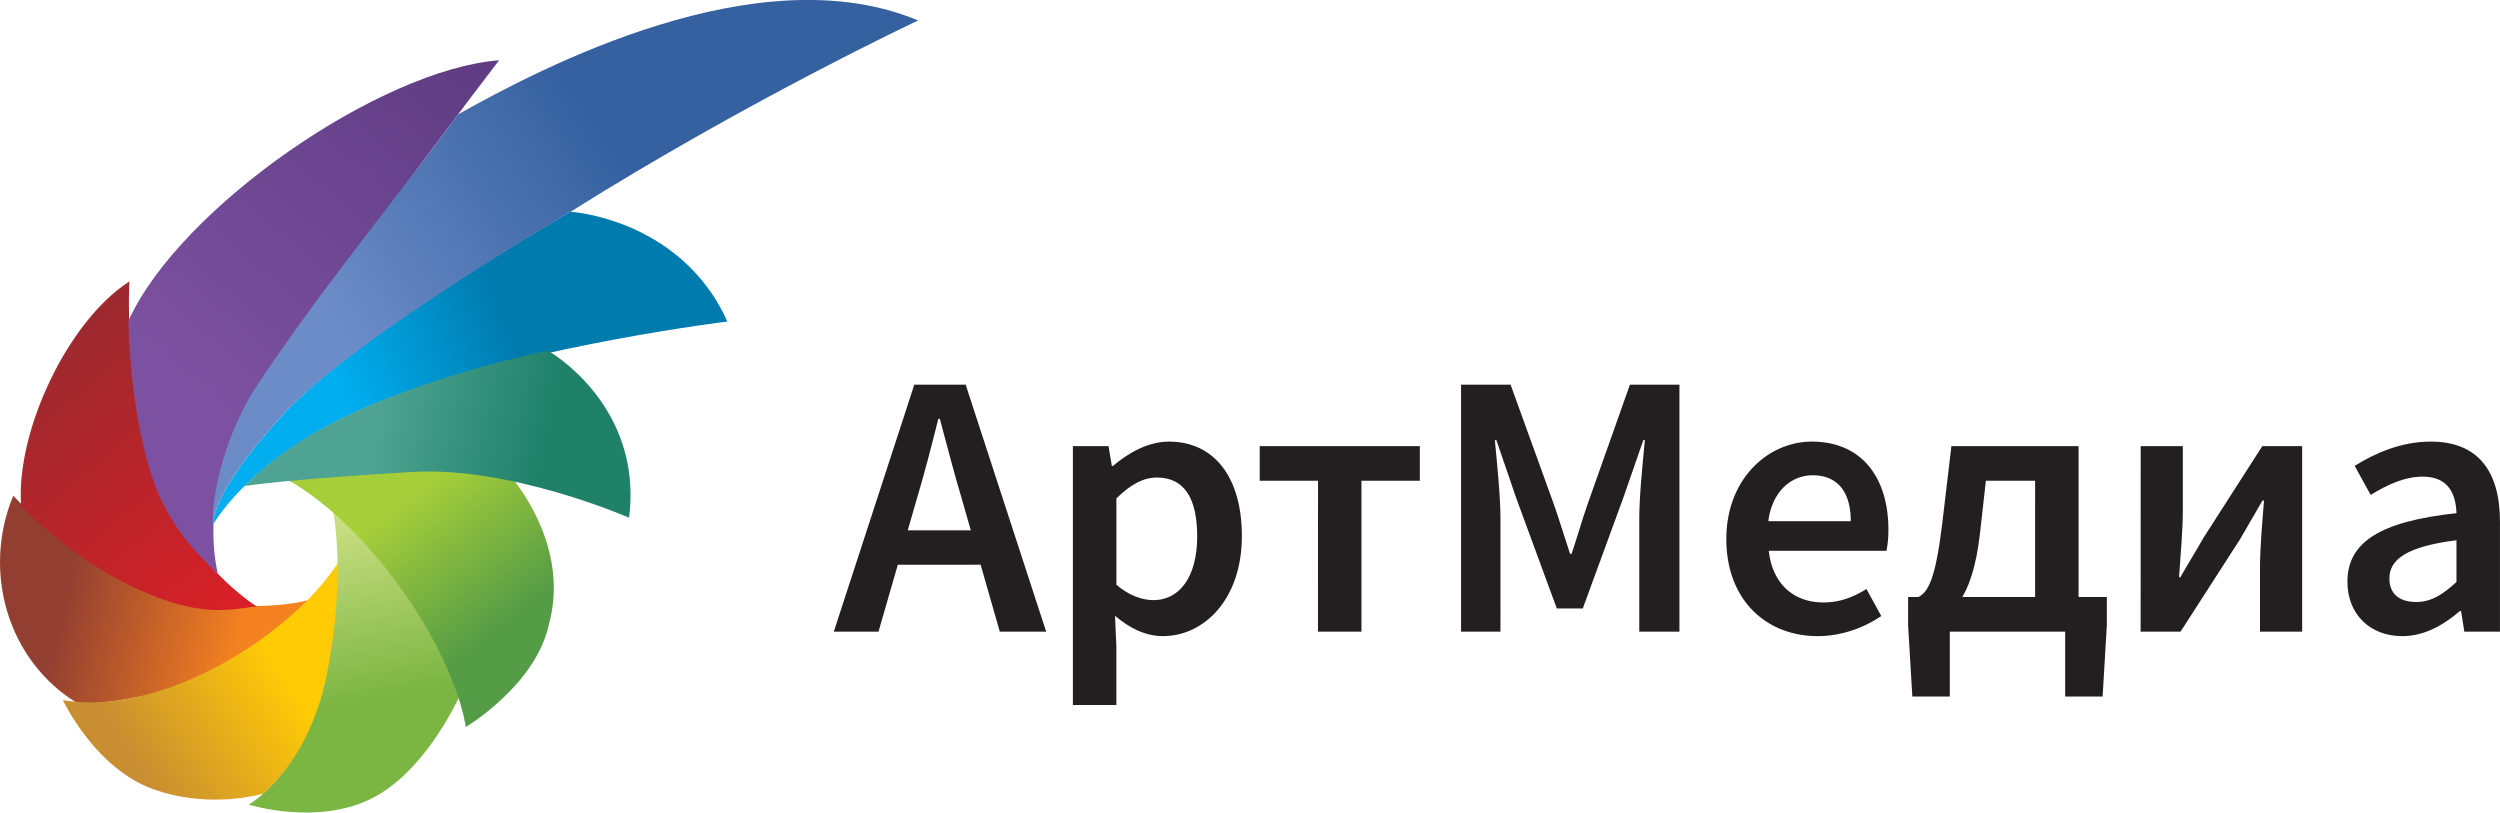 <?xml version="1.0" encoding="UTF-8"?> <svg xmlns="http://www.w3.org/2000/svg" xmlns:xlink="http://www.w3.org/1999/xlink" viewBox="0 0 2442.04 793.72"><defs><style> .cls-1, .cls-2, .cls-3, .cls-4, .cls-5, .cls-6, .cls-7, .cls-8, .cls-9 { fill-rule: evenodd; } .cls-1 { fill: url(#GradientFill_2); } .cls-2 { fill: url(#linear-gradient); } .cls-3 { fill: url(#GradientFill_4); } .cls-4 { fill: url(#GradientFill_5); } .cls-5 { fill: url(#GradientFill_6); } .cls-6 { fill: url(#GradientFill_7); } .cls-7 { fill: url(#GradientFill_8); } .cls-8 { fill: url(#GradientFill_9); } .cls-9 { fill: url(#GradientFill_10); } .cls-10 { fill: #231f20; } </style><linearGradient id="GradientFill_2" data-name="GradientFill 2" x1="233.65" y1="629.45" x2="58.83" y2="589.09" gradientUnits="userSpaceOnUse"><stop offset="0" stop-color="#f58220"></stop><stop offset="1" stop-color="#923e31"></stop></linearGradient><linearGradient id="linear-gradient" x1="308.7" y1="664.52" x2="-6.44" y2="288.96" gradientUnits="userSpaceOnUse"><stop offset="0" stop-color="#ed1c24"></stop><stop offset="1" stop-color="#8d2c30"></stop></linearGradient><linearGradient id="GradientFill_4" data-name="GradientFill 4" x1="201.99" y1="390.82" x2="514.08" y2="18.89" gradientUnits="userSpaceOnUse"><stop offset="0" stop-color="#7c51a1"></stop><stop offset="1" stop-color="#5b397f"></stop></linearGradient><linearGradient id="GradientFill_5" data-name="GradientFill 5" x1="275.74" y1="653.96" x2="133.54" y2="746.31" gradientUnits="userSpaceOnUse"><stop offset="0" stop-color="#ffcb05"></stop><stop offset="1" stop-color="#c98e31"></stop></linearGradient><linearGradient id="GradientFill_6" data-name="GradientFill 6" x1="300.79" y1="495.71" x2="338.4" y2="689.18" gradientUnits="userSpaceOnUse"><stop offset="0" stop-color="#d2e288"></stop><stop offset="1" stop-color="#7bb542"></stop></linearGradient><linearGradient id="GradientFill_7" data-name="GradientFill 7" x1="398.07" y1="486.69" x2="493.77" y2="609.18" gradientUnits="userSpaceOnUse"><stop offset="0" stop-color="#a6ce39"></stop><stop offset="1" stop-color="#559c46"></stop></linearGradient><linearGradient id="GradientFill_8" data-name="GradientFill 8" x1="333.51" y1="378.3" x2="496.18" y2="315.85" gradientUnits="userSpaceOnUse"><stop offset="0" stop-color="#00aeef"></stop><stop offset="1" stop-color="#007bae"></stop></linearGradient><linearGradient id="GradientFill_9" data-name="GradientFill 9" x1="327.07" y1="312.58" x2="591.6" y2="134.15" gradientUnits="userSpaceOnUse"><stop offset="0" stop-color="#6c8cc7"></stop><stop offset="1" stop-color="#3561a0"></stop></linearGradient><linearGradient id="GradientFill_10" data-name="GradientFill 10" x1="368.19" y1="404.57" x2="532.29" y2="439.45" gradientUnits="userSpaceOnUse"><stop offset="0" stop-color="#4fa392"></stop><stop offset="1" stop-color="#1e8168"></stop></linearGradient></defs><g id="Слой_2" data-name="Слой 2"><g id="Layer_1" data-name="Layer 1"><g><g><path class="cls-1" d="M300.15,586.42c-.32.14-73.07,20.29-160.1-17.3S13,484.12,13,484.12c-30.84,74.14-5.66,162,63.72,203.49,24.5.12,87.47-8.15,140-32.33S282.78,611.47,300.15,586.42Z"></path><path class="cls-2" d="M250.66,592.27c-.52-.23-69-42.41-99.62-132.06s-24.65-185.3-24.65-185.3C66.42,313.34,15.53,421,20.6,493.53,35.89,511.11,85,554.19,139.85,577.9S220.15,596.51,250.66,592.27Z"></path><path class="cls-3" d="M212.69,560.32c1.19,1.32-22.86-73.07,31.47-163.73S487.5,58.88,487.5,58.88C372.05,67.7,176.28,202.24,125.72,312.77c-.08.59-.16,1.21-.24,1.85.48,38.07,7.32,105.26,23.48,152.5S191.66,540.06,212.69,560.32Z"></path><path class="cls-4" d="M330.33,549.52c-45.2,70.34-171.43,151-268.89,134.38,0,0,30.88,66.26,87.92,86.87,48.33,17.46,93.56,8.3,107.77,4.51C312.38,726.81,344.31,631.77,330.33,549.52Z"></path><path class="cls-5" d="M325.46,500.83c.12.27,12.85,61.33-6,156.91S243,785.92,243,785.92s66.73,21.21,120.74-6.34c46.65-23.81,77-82,86.52-102.36-5.69-25.3-19-64.45-46.18-107.34S353.58,516.63,325.46,500.83Z"></path><path class="cls-6" d="M276.75,466.38c12.85,7,62.76,34.23,117.31,111.78s60.92,132,60.92,132,68.26-40.6,81.1-99.87c19.27-69.75-24-128.9-36.45-144.25-33.06-9.1-55.95-14.75-99.31-18S307.73,456.88,276.75,466.38Z"></path><path class="cls-7" d="M208.53,511.83s41.83-76.7,179.83-126,322.11-71.75,322.11-71.75c-35.3-78.91-112-103.3-153.15-107.29,0,0-208.25,119.33-280.68,198S208.53,511.83,208.53,511.83Z"></path><path class="cls-8" d="M557.32,206.83C731.26,97.64,896.86,20,896.86,20c-156-65.32-367.87,46-449.47,91.75C381.94,200.44,310,287.1,249.34,379.14c-22.16,33.74-42.69,92.31-41.43,133.45.69-4.21,0-33.18,68.73-107.77S557.32,206.83,557.32,206.83Z"></path><path class="cls-9" d="M238.9,474.72c24.59-3.41,66-7.78,163.16-13.69s212.41,44.68,212.41,44.68c11.12-86-43.66-141.39-79.2-163.25C497.56,350.71,458,361,421.18,373.63,353.1,395.93,286.21,426.77,238.9,474.72Z"></path></g><g><path class="cls-10" d="M893.11,375.75h50.16L1021.91,617h-45.3L939.88,488.61c-7.67-25.52-14.76-53-21.84-79.52h-1.47c-6.64,26.71-13.72,54-21.39,79.52L858.14,617H814.47ZM861,518.05h113.6v33.56H861Z"></path><path class="cls-10" d="M1048,435.8h34.82l3.24,19.32h1.18c15.27-13.13,34.67-23.75,54.59-23.75,45.29,0,71.26,36.29,71.26,92.21,0,62-37,97.81-77.31,97.81-16.08,0-31.87-7.23-46.62-19.91l1.33,30.09v57.1H1048ZM1169.44,524c0-36.15-11.81-57.54-39.39-57.54-13.13,0-25.53,6.64-39.54,20.36v84.39c13,11.07,25.82,15,36.29,15C1151,586.28,1169.44,565,1169.44,524Z"></path><path class="cls-10" d="M1287.46,469.58h-56.94V435.8H1386.9v33.78h-57V617h-42.49Z"></path><path class="cls-10" d="M1427.18,375.75h48.39l42.63,117.88c5.32,15.34,10.18,31.57,15.49,47.36h1.48c5.31-15.79,9.89-32,15.2-47.36l41.75-117.88h48.39V617h-39.24V506.61c0-22.28,3.39-54.36,5.45-76.72h-1.47L1585.77,486l-39.68,108.36h-25.38L1480.88,486l-19.18-56.07h-1.48c2.07,22.36,5.46,54.44,5.46,76.72V617h-38.5Z"></path><path class="cls-10" d="M1686.31,526.53c0-58.87,40.87-95.16,83.51-95.16,49,0,74.8,35.41,74.8,86a110,110,0,0,1-1.85,20.66h-115c3.54,32.16,24.2,50.45,53.41,50.45,15.49,0,28.77-4.87,42-13.13l14.46,26.41c-17.26,11.66-39.09,19.62-62.11,19.62C1725.56,621.39,1686.31,586.28,1686.31,526.53Zm121.57-17.41c0-27.88-12.39-44.85-37.18-44.85-21.09,0-39.68,15.79-43.37,44.85Z"></path><path class="cls-10" d="M1904.58,680.41H1868l-4.13-69.64V583.18H2058v27.59l-4.13,69.64H2017.3V617H1904.58Zm83.36-210.83h-48.1l-5.75,51.34c-7.23,63.89-28,84.69-54.52,87.05L1874,583.18c9.3-5,16.53-16.67,23.17-71.41l9-76h124.23V604.43h-42.49Z"></path><path class="cls-10" d="M2091.06,435.8h41.16v62.48c0,18.66-2.06,42.85-3.69,65.57h1.26c6.27-11.06,16.45-27.51,22.5-38.35l57.54-89.7h38.94V617h-41.16V554.49c0-18.67,2.07-42.64,3.91-65.58h-1.47c-6.27,11.06-16.23,27.73-22.28,38.36L2130,617h-39Z"></path><path class="cls-10" d="M2293,568.28c0-38.8,32.16-59,106.52-67-.59-19.47-8.41-35.7-32.9-35.7-18,0-35,8.11-50.9,17.85l-15.64-28.33c19.92-12.54,45.59-23.75,74.36-23.75,45.29,0,67.57,27.88,67.57,78.34V617h-34.82L2404,596.9h-1.18c-16.22,13.87-34.81,24.49-56.21,24.49C2314.86,621.39,2293,599.85,2293,568.28Zm106.52.15V527.71c-49.13,6.2-65.51,19-65.51,37.33,0,16,10.92,23,26.12,23C2374.91,588.05,2386.12,580.82,2399.55,568.43Z"></path></g></g></g></g></svg> 